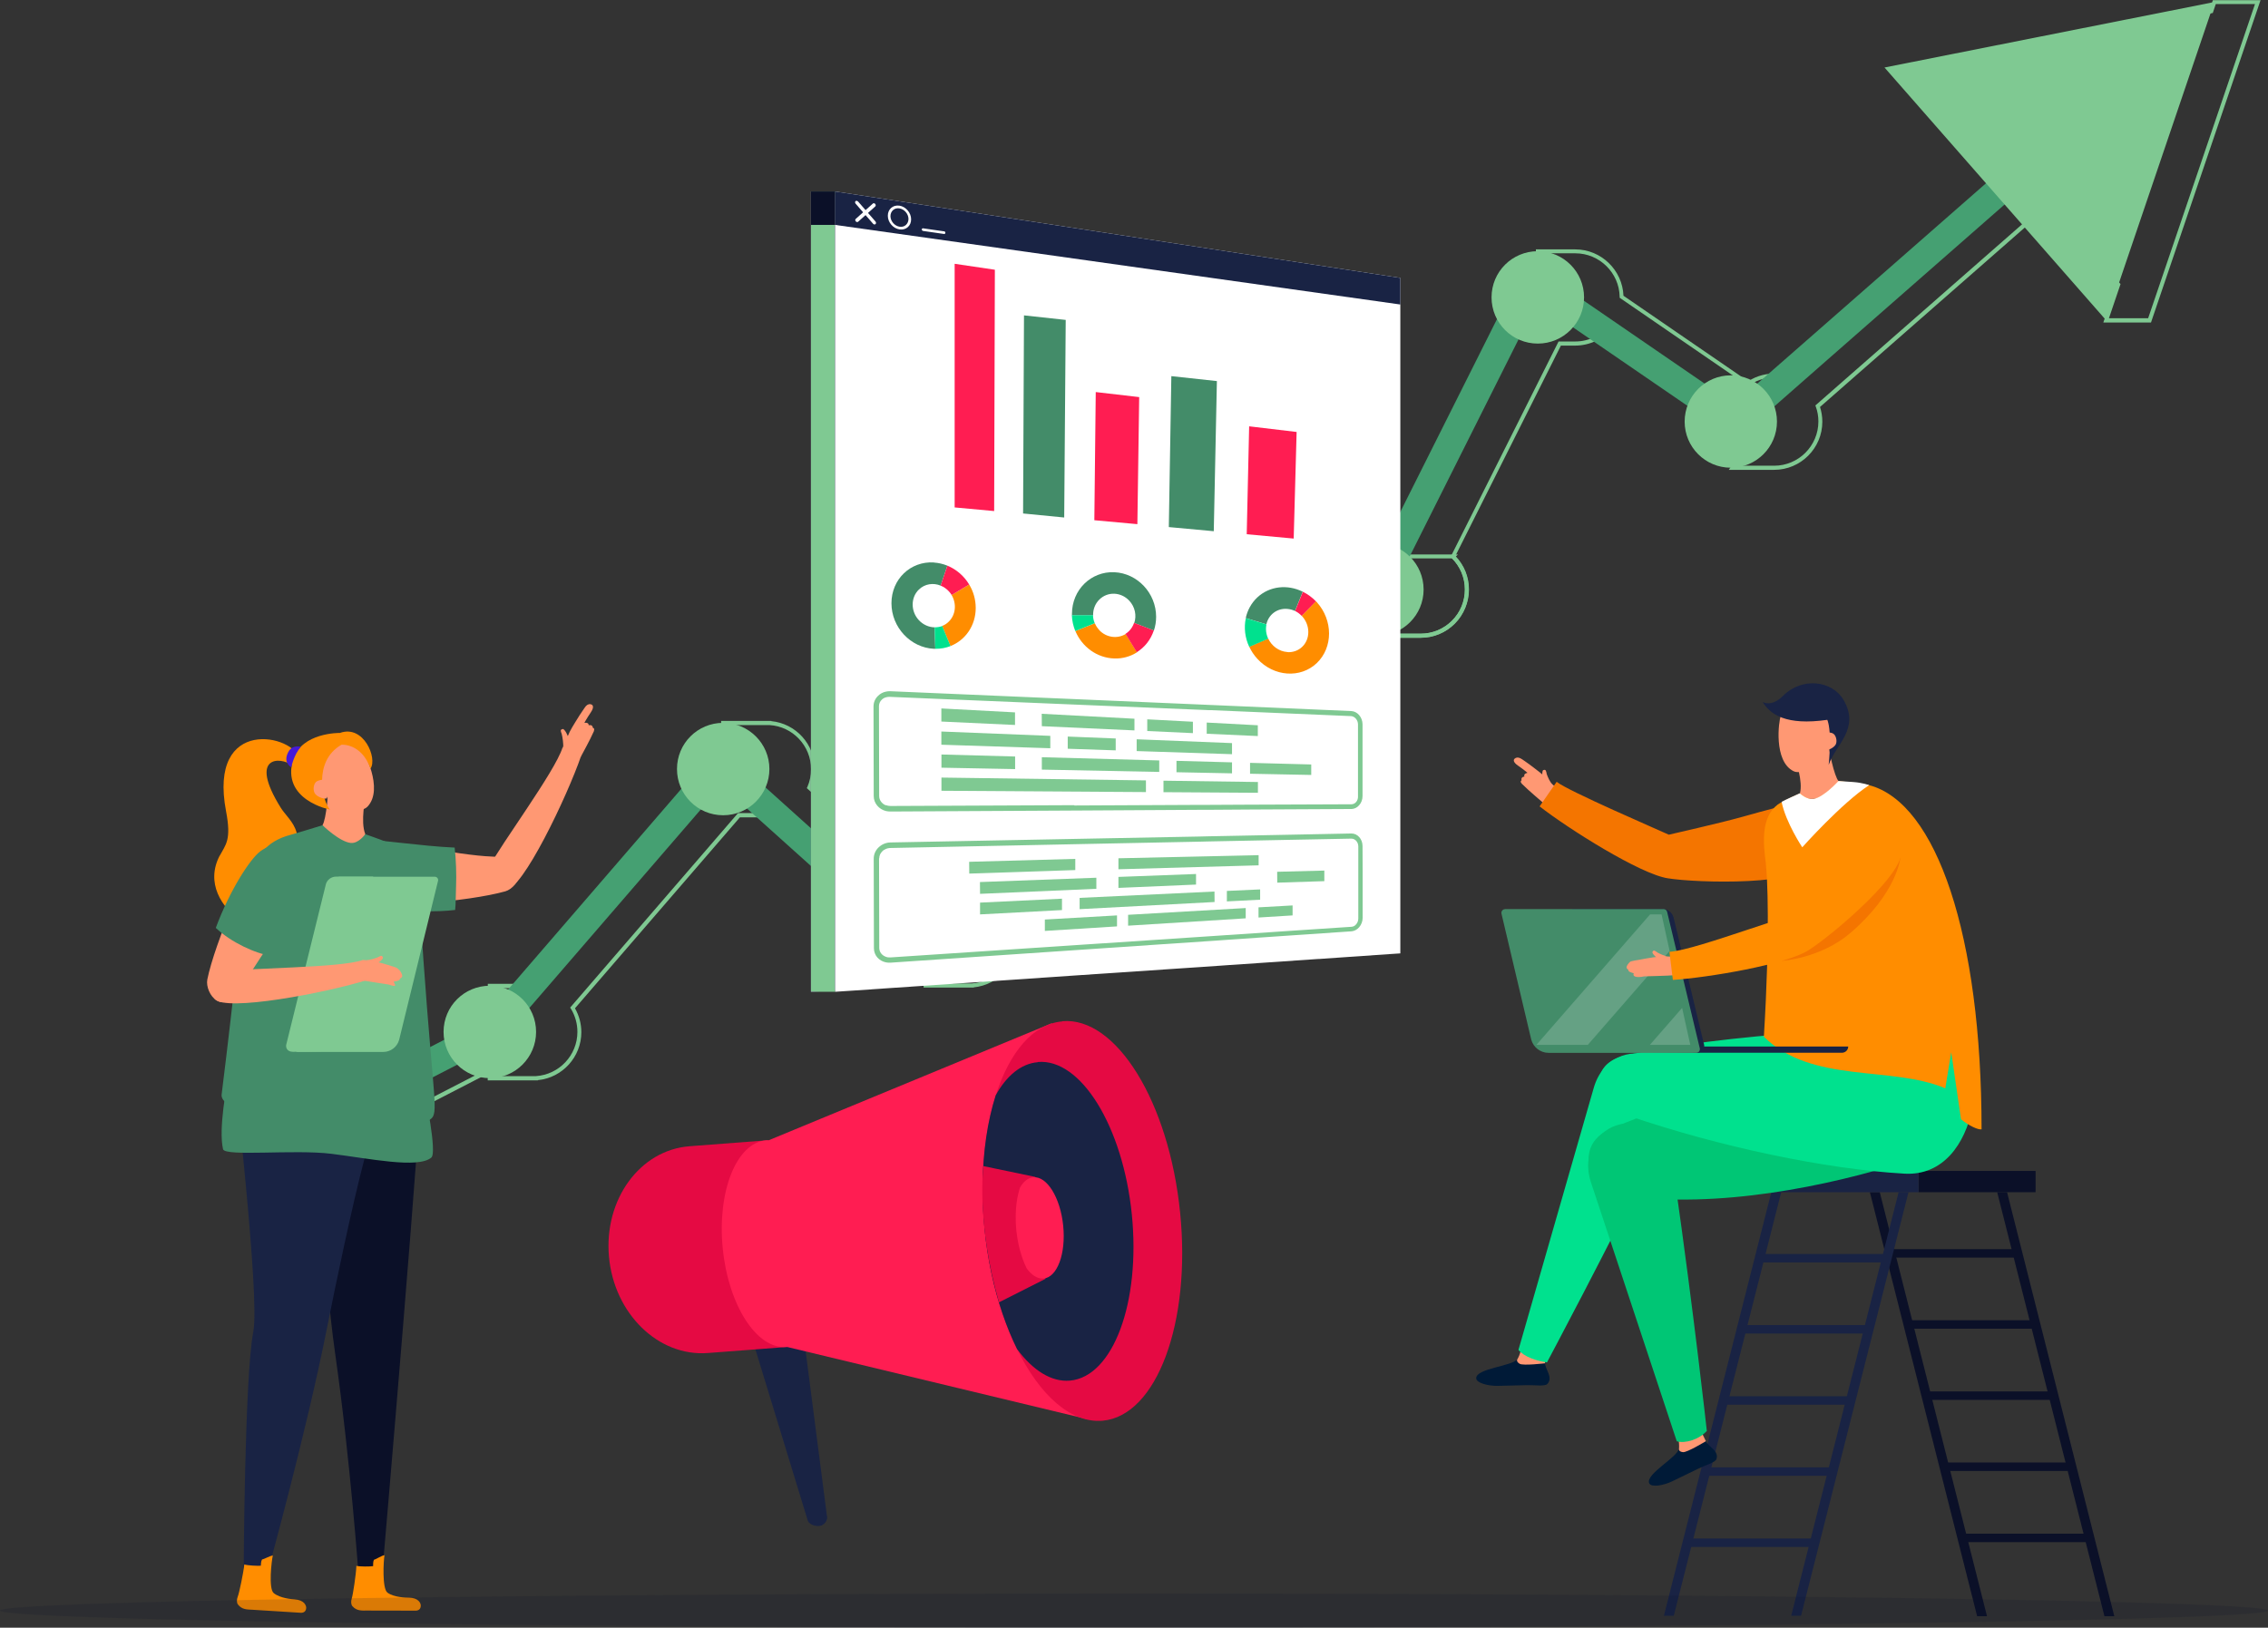 <?xml version="1.0" encoding="UTF-8"?>
<svg id="Layer_2" data-name="Layer 2" xmlns="http://www.w3.org/2000/svg" viewBox="0 0 225.03 161.54">
  <rect x="0" y="0" width="225.03" height="161.54" fill="#333333" stroke="none"/>
  <defs>
    <style>
      .cls-1 {
        opacity: .18;
      }

      .cls-1, .cls-2, .cls-3, .cls-4, .cls-5, .cls-6, .cls-7, .cls-8, .cls-9, .cls-10, .cls-11, .cls-12, .cls-13, .cls-14, .cls-15, .cls-16, .cls-17, .cls-18, .cls-19, .cls-20, .cls-21 {
        stroke-width: 0px;
      }

      .cls-1, .cls-16 {
        fill: #fff;
      }

      .cls-2 {
        opacity: .15;
      }

      .cls-2, .cls-9 {
        fill: #0b1028;
      }

      .cls-3 {
        fill-rule: evenodd;
      }

      .cls-3, .cls-15 {
        fill: #7fc992;
      }

      .cls-4 {
        fill: #f47500;
      }

      .cls-5 {
        fill: #45a072;
      }

      .cls-6 {
        fill: #4619d9;
      }

      .cls-7 {
        fill: #192344;
      }

      .cls-8 {
        fill: #438c69;
      }

      .cls-10 {
        fill: #e50a43;
      }

      .cls-11 {
        fill: #7e2d98;
      }

      .cls-12 {
        fill: #ff8d00;
      }

      .cls-13 {
        fill: #ff9873;
      }

      .cls-14 {
        fill: #ff1d52;
      }

      .cls-17 {
        fill: #ff3b79;
      }

      .cls-18 {
        fill: #ff3b78;
      }

      .cls-19 {
        fill: #00c675;
      }

      .cls-20 {
        fill: #00e18e;
      }

      .cls-21 {
        fill: #001a37;
      }
    </style>
  </defs>
  <g id="Layer_1-2" data-name="Layer 1">
    <g>
      <g>
        <path class="cls-15" d="M31.57,115.21h-2.71l-.06-.04s-.24-.2-.64-.57c-.22-.2-.42-.4-.63-.6l-.19-.19,20.83-10.74c-.03-.22-.05-.44-.05-.65,0-.55.09-1.1.28-1.61v-3.17h4.86l15.55-18.79,1.94.47.8-.93v-.46c-.18-.52-.28-1.05-.28-1.6s.09-1.09.28-1.61v-3.17h4.98v.02c2.43.24,4.31,2.29,4.31,4.76,0,.61-.11,1.21-.34,1.77l11.5,10.34h3.88c.13,0,.29,0,.45,0h.05s.24,0,.24,0v.02c.27.03.53.08.79.15l14.42-18.38h2.09v-1.13c-.18-.52-.28-1.06-.28-1.6s.09-1.09.28-1.61v-3.17h4.51c.61,0,1.2.11,1.76.34.56.22,1.09.56,1.54.98l14.45-5.42s0-.06,0-.09c0-1.62.81-3.12,2.17-4l.1-.22,12.86-28.58h1.08v-.98h3.91c2.56,0,4.68,2.05,4.78,4.6l12.37,8.49c.11-.07.22-.14.34-.2.44-.24.92-.4,1.41-.49.27-.05.55-.07.83-.07.67,0,1.31.14,1.92.41l20.02-18.42,1.36.67,1.75-1.54-10.17-11.61,28.33-5.63.32-.94h4.73l-.09.26-10.78,31.73h-4.73l1.26-3.7-6.77-7.72-2.29,2-20.31,17.8c.15.47.23.96.23,1.46,0,2.64-2.15,4.78-4.78,4.78h-4.5l.21-.31.69-1.32c-.32-.36-.58-.77-.77-1.2-.09-.2-.16-.4-.22-.59-.13-.44-.2-.9-.2-1.36,0-.52.08-1.02.24-1.51l-11.45-7.85c-.9,1.14-2.29,1.81-3.75,1.81h-1.41l-10.48,20.9c.87.9,1.34,2.07,1.34,3.32s-.5,2.48-1.4,3.38c-.9.9-2.1,1.4-3.38,1.4h-4.52l.11-1.42-13.38,5.02c.02.2.04.4.04.6,0,2.64-2.14,4.78-4.78,4.78h-1.72l-16.1,19.2c.22.56.33,1.14.33,1.75,0,2.46-1.88,4.52-4.31,4.76v.02h-.2s-4.78,0-4.78,0v-3.17c-.18-.52-.28-1.06-.28-1.61,0-.33.03-.66.1-.98l-1.63-1.46-.7.37-.1-.09s-.29-.25-.78-.69c-5.1-4.51-8.7-7.7-10.7-9.5-.33.11-.67.18-1.02.22v.02h-.28c-.16.01-.32.01-.47,0h-2.37s-16.36,18.95-16.36,18.95c.41.72.63,1.54.63,2.37,0,2.46-1.88,4.52-4.31,4.76v.02h-.2s-4.78,0-4.78,0v-.66l-16.83,8.68ZM29,114.81h2.47l17.32-8.93v.92h4.38c2.31-.15,4.12-2.07,4.12-4.39,0-.81-.22-1.6-.64-2.29l-.08-.12,16.66-19.31h2.56c.16,0,.3,0,.44,0h.09c.41-.03.81-.11,1.21-.25l.11-.04.09.08c1.36,1.23,4.34,3.88,10.78,9.58.32.28.55.49.68.6l.71-.37,2.01,1.81-.05.22c-.06.29-.09.6-.09.9,0,.52.09,1.03.27,1.51v.03s.01,2.84.01,2.84h4.38c2.31-.15,4.12-2.07,4.12-4.39,0-.59-.12-1.17-.34-1.7l-.05-.11,16.38-19.53h1.9c2.42,0,4.39-1.97,4.39-4.39,0-.23-.02-.47-.06-.7l-.03-.16,14.26-5.35-.12,1.62h4.09c1.17,0,2.27-.46,3.1-1.28.83-.83,1.28-1.93,1.28-3.1s-.47-2.3-1.32-3.14l-.14-.14.12-.12,10.63-21.22h1.66c1.39,0,2.72-.67,3.54-1.8l.11-.16,12.01,8.24-.05.15c-.18.49-.27,1-.27,1.52,0,.43.06.85.18,1.25.05.18.12.36.2.54.19.44.46.84.8,1.2l.1.1-.68,1.29h3.79c2.42,0,4.39-1.97,4.39-4.39,0-.5-.08-.99-.25-1.46l-.05-.13,3.42-3,17.09-14.98,2.59-2.26,7.18,8.19-1.15,3.39h3.89L223.74.4h-3.89l-.3.89-27.89,5.54,9.98,11.39-2.25,1.97-1.35-.67-20.01,18.42-.12-.06c-.59-.28-1.22-.42-1.87-.42-.26,0-.52.02-.76.07-.46.08-.89.23-1.3.45-.14.07-.28.16-.41.25l-.11.08-12.76-8.76v-.1c-.04-2.38-2.01-4.31-4.39-4.31h-3.51v.98h-1.22l-12.9,28.67-.05.03c-1.27.81-2.03,2.19-2.03,3.7,0,.07,0,.14,0,.21v.15s-14.95,5.62-14.95,5.62l-.09-.09c-.42-.43-.94-.77-1.49-.98-.51-.21-1.06-.31-1.62-.31h-4.11v2.88c-.19.48-.28.99-.28,1.51s.09,1.01.27,1.5v.03s.01,1.6.01,1.6h-2.29l-.51.65-13.95,17.79-.13-.04c-.33-.1-.67-.16-1.02-.18h-.1c-.14-.01-.28,0-.42,0h-4.04s-.06-.06-.06-.06l-11.77-10.58.06-.13c.24-.55.36-1.14.36-1.75,0-2.32-1.81-4.24-4.12-4.38h-.16s-4.21,0-4.21,0v2.88c-.19.48-.28.99-.28,1.51s.09,1.02.27,1.5v.03s.01.67.01.67l-1.06,1.23-1.93-.47-.32.38-15.22,18.4-.17-.02s-.05,0-.08,0h-.12s-4.25,0-4.25,0v2.88c-.19.48-.28.99-.28,1.51,0,.24.02.49.06.73l.02.14-20.6,10.62c.14.13.28.27.42.4.28.26.48.43.57.51Z"/>
        <path class="cls-15" d="M140.97,63.29h-4.52l.11-1.42-.68.25-.13-1.86,4.02-5.23h4.88l-.2.2c.84.89,1.3,2.05,1.3,3.28s-.5,2.48-1.4,3.38c-.9.9-2.1,1.4-3.38,1.4ZM136.87,62.89h4.09c1.17,0,2.27-.46,3.1-1.29.83-.83,1.28-1.93,1.28-3.1s-.45-2.26-1.27-3.08h-4.12l-3.81,4.96.08,1.18.76-.28-.12,1.62Z"/>
        <g>
          <g>
            <path class="cls-5" d="M202.57,17.08l-1.24,1.08-2.02,1.77-.42.37-17.58,15.41-5.26,4.62h0s-3.75,3.29-3.75,3.29l-.17-.12-.49-.34-4.22-2.89-11.72-8.04-3.2-2.2-12.64,25.21h0s-2.2,4.39-2.2,4.39l-1.65.62-2.95,1.11-14.41,5.41-2.74,1.03-1.79,2.13-.42.5-1.15,1.38s0,0,0,0l-16.47,19.64-4.08,4.87-.14-.13-4.46-4.01-12.54-11.27-.72-.65-2.37-2.13-.19-.17-1.26,1.46-.79.92-17.01,19.7-3.03,3.51-.24.12-3.89,2-17.06,8.79c-.18-.16-.39-.36-.62-.59-.41-.4-.89-.9-1.42-1.49l17.83-9.19,3.65-1.88.87-1.01,1.8-2.09.32-.37,16.88-19.56,3.71-4.3.44.39,4.2,3.78h0l12.9,11.6.93.83,1.88,1.69.04.03,2.52-3,.55-.66,15.56-18.56,3.78-4.51.12-.14,3.13-1.17,2.74-1.03,11.96-4.49,3.57-1.34,1.71-3.42,14.07-28.07,17.7,12.15,2.95,2.02,2.27-1.99.87-.76,3.46-3.03,18.37-16.1,2.43-2.13,1.24-1.08,1.84,2.1Z"/>
            <polygon class="cls-15" points="208.98 31.8 219.71 .2 186.98 6.7 208.98 31.8"/>
          </g>
          <path class="cls-15" d="M53.19,102.41c0,2.53-2.05,4.59-4.59,4.59s-4.59-2.05-4.59-4.59,2.05-4.58,4.59-4.58,4.59,2.05,4.59,4.58Z"/>
          <path class="cls-15" d="M76.34,76.32c0,2.53-2.05,4.59-4.59,4.59s-4.58-2.05-4.58-4.59,2.05-4.58,4.58-4.58,4.59,2.05,4.59,4.58Z"/>
          <path class="cls-15" d="M96.43,93.22c0,2.53-2.05,4.58-4.58,4.58s-4.58-2.05-4.58-4.58,2.05-4.59,4.58-4.59,4.58,2.05,4.58,4.59Z"/>
          <path class="cls-15" d="M118.71,67.49c0,2.53-2.05,4.58-4.59,4.58s-4.58-2.05-4.58-4.58,2.05-4.59,4.58-4.59,4.59,2.05,4.59,4.59Z"/>
          <path class="cls-15" d="M141.25,58.51c0,2.53-2.05,4.58-4.58,4.58s-4.58-2.05-4.58-4.58,2.05-4.59,4.58-4.59,4.58,2.05,4.58,4.59Z"/>
          <path class="cls-15" d="M176.31,41.84c0,2.53-2.05,4.58-4.58,4.58s-4.58-2.05-4.58-4.58,2.05-4.59,4.58-4.59,4.58,2.05,4.58,4.59Z"/>
          <path class="cls-15" d="M157.17,29.51c0,2.53-2.05,4.59-4.59,4.59s-4.59-2.05-4.59-4.59,2.05-4.58,4.59-4.58,4.59,2.05,4.59,4.58Z"/>
        </g>
      </g>
      <g>
        <polygon class="cls-11" points="136.55 94.62 80.46 98.44 80.46 19 136.55 27.58 136.55 94.62"/>
        <polygon class="cls-16" points="82.85 19 82.85 98.43 84.82 98.3 87.89 98.09 106.55 96.82 121.07 95.84 121.9 95.78 125.45 95.54 130.7 95.18 130.71 95.18 130.94 95.17 133.81 94.97 138.17 94.67 138.94 94.62 138.94 27.58 82.85 19"/>
        <g>
          <path class="cls-8" d="M129.26,58.73l-.77,1.91c-.24-.12-.5-.19-.78-.21-1.01-.08-1.85.58-2.06,1.53l-2.05-.62c.17-.77.55-1.48,1.14-2.04,1.23-1.15,3.01-1.32,4.51-.58Z"/>
          <path class="cls-12" d="M127.72,64.72c1.16.08,2.09-.81,2.09-1.99,0-.62-.25-1.19-.66-1.62l1.41-1.44s.07.07.1.1c1.61,1.79,1.61,4.48,0,6.03-1.62,1.55-4.27,1.37-5.91-.42-.34-.37-.6-.77-.8-1.2l1.88-.81c.34.74,1.06,1.28,1.89,1.34Z"/>
          <path class="cls-14" d="M130.56,59.68l-1.41,1.44c-.19-.2-.41-.36-.65-.48l.77-1.91c.47.23.91.55,1.3.95Z"/>
          <path class="cls-20" d="M125.66,61.96c-.03.14-.05.3-.05.46,0,.34.08.67.22.97l-1.88.81c-.43-.91-.54-1.92-.34-2.85l2.05.62Z"/>
        </g>
        <g>
          <path class="cls-12" d="M109.07,62.54c.71.75,1.81.88,2.62.38l1.12,1.82c-.65.41-1.42.64-2.25.61-1.72-.05-3.21-1.16-3.86-2.72l1.93-.78c.1.25.25.48.45.69Z"/>
          <path class="cls-8" d="M110.56,56.79c2.3.1,4.15,2.08,4.15,4.43,0,.48-.08.94-.22,1.36l-1.95-.75c.25-.74.08-1.6-.5-2.22-.82-.87-2.14-.92-2.96-.11-.43.42-.64,1-.62,1.57h-2.1c0-.05,0-.1,0-.15,0-2.38,1.89-4.23,4.21-4.13Z"/>
          <path class="cls-14" d="M112.53,61.82l1.95.75c-.3.91-.9,1.67-1.69,2.16l-1.12-1.82c.12-.08.24-.17.35-.28.23-.23.4-.51.5-.81Z"/>
          <path class="cls-20" d="M108.62,61.85l-1.93.78c-.2-.49-.32-1.02-.34-1.57h2.1c0,.27.06.54.17.79Z"/>
        </g>
        <g>
          <path class="cls-8" d="M92.66,55.83c.47.03.92.14,1.34.31l-.67,1.98c-.73-.3-1.57-.18-2.16.39-.82.79-.82,2.16,0,3.04.43.46,1,.7,1.56.71l.07,2.13s-.09,0-.14,0c-2.31-.11-4.21-2.13-4.21-4.52s1.89-4.19,4.21-4.05Z"/>
          <path class="cls-12" d="M94.42,59.05l1.74-1.04c.42.69.65,1.49.65,2.33,0,1.75-1.03,3.2-2.51,3.78l-.82-2c.24-.09.46-.23.65-.42.71-.69.8-1.8.28-2.66Z"/>
          <path class="cls-14" d="M96.16,58.01l-1.74,1.04c-.08-.13-.17-.26-.28-.37-.23-.25-.51-.44-.81-.56l.67-1.98c.9.37,1.66,1.03,2.16,1.87Z"/>
          <path class="cls-20" d="M94.31,64.12c-.46.18-.97.28-1.51.27l-.07-2.13c.26,0,.52-.04.76-.13l.82,2Z"/>
        </g>
        <g>
          <polygon class="cls-14" points="128.65 42.87 128.36 53.45 123.7 53.02 123.94 42.31 128.65 42.87"/>
          <polygon class="cls-8" points="120.74 37.82 120.43 52.72 115.97 52.31 116.22 37.33 120.74 37.82"/>
          <polygon class="cls-14" points="113.03 39.41 112.85 52.02 108.58 51.63 108.72 38.91 113.03 39.41"/>
          <polygon class="cls-8" points="105.74 31.75 105.59 51.36 101.51 50.96 101.6 31.3 105.74 31.75"/>
          <polygon class="cls-14" points="98.64 50.72 94.72 50.36 94.72 26.18 98.71 26.77 98.64 50.72"/>
        </g>
        <rect class="cls-15" x="80.46" y="19" width="2.39" height="79.43"/>
        <polygon class="cls-7" points="82.85 19 82.85 22.32 138.94 30.22 138.94 27.58 82.85 19"/>
        <rect class="cls-9" x="80.46" y="19" width="2.39" height="3.32"/>
        <g>
          <g>
            <path class="cls-16" d="M86.6,20.21l-1.69,1.51c-.07.06-.07.17,0,.25.07.08.18.09.24.03l1.69-1.51c.07-.06.06-.17,0-.25-.07-.08-.18-.09-.24-.04Z"/>
            <path class="cls-16" d="M85.13,20c-.07-.08-.18-.09-.24-.04-.07.06-.06.17,0,.25l1.74,2c.07.08.18.09.24.03.07-.06.06-.17,0-.25l-1.74-2Z"/>
          </g>
          <path class="cls-16" d="M88.09,21.42c0,.65.53,1.26,1.17,1.35.64.09,1.15-.36,1.14-1.01,0-.65-.53-1.26-1.17-1.35-.64-.09-1.15.36-1.14,1.01ZM88.35,21.46c0-.5.39-.86.88-.78.49.07.9.54.91,1.04,0,.5-.39.86-.88.78-.49-.07-.9-.54-.91-1.04Z"/>
          <path class="cls-16" d="M93.67,22.96l-2.08-.3c-.07-.01-.13.04-.13.11,0,.07.06.14.13.15l2.08.3c.07.01.13-.04.13-.12,0-.07-.06-.14-.13-.15Z"/>
        </g>
        <g>
          <path class="cls-15" d="M87.89,79.9v.58c.14.03.28.05.43.05l18.69-.1c-.14-.17-.29-.35-.43-.52l-18.23.08c-.16,0-.32-.03-.46-.09ZM86.67,70.11l.02,8.9c0,.71.52,1.31,1.21,1.48.14.03.28.05.43.05l18.69-.1,12.07-.07h.77s4.4-.03,4.4-.03l9.8-.05s.04,0,.06,0c.28-.02.53-.14.73-.37.22-.24.34-.57.34-.92v-7.13c-.01-.69-.51-1.27-1.11-1.3l-6.23-.27-7.61-.33h-.03s-.67-.03-.67-.03l-13.92-.6-3.99-.17-13.29-.57c-.15,0-.3,0-.44.04-.29.06-.56.2-.77.41-.3.28-.46.66-.46,1.06ZM87.21,70.09c0-.25.1-.48.28-.65.11-.11.25-.19.4-.23.1-.03.21-.05.32-.05.03,0,.06,0,.09,0l13.41.56,4.05.17,13.74.57.45.02h.22s7.97.34,7.97.34l5.9.25c.38.02.7.39.7.83v7.14c.01.21-.06.41-.19.56-.12.14-.29.22-.46.22l-10.45.04-3.78.02h-.76s-12.51.06-12.51.06l-18.23.08c-.16,0-.32-.03-.46-.09-.39-.16-.67-.51-.67-.93l-.02-8.89ZM87.89,79.9v.58c.14.03.28.05.43.05l18.69-.1c-.14-.17-.29-.35-.43-.52l-18.23.08c-.16,0-.32-.03-.46-.09ZM87.89,79.9v.58c.14.03.28.05.43.05l18.69-.1c-.14-.17-.29-.35-.43-.52l-18.23.08c-.16,0-.32-.03-.46-.09Z"/>
          <g>
            <polygon class="cls-3" points="100.71 71.95 93.4 71.61 93.4 70.31 100.71 70.7 100.71 71.95"/>
            <polygon class="cls-3" points="104.21 74.26 93.4 73.91 93.4 72.6 104.21 73.03 104.21 74.26"/>
            <polygon class="cls-3" points="112.56 72.49 103.37 72.07 103.36 70.84 112.56 71.33 112.56 72.49"/>
            <polygon class="cls-3" points="118.36 72.76 113.83 72.55 113.83 71.39 118.36 71.63 118.36 72.76"/>
            <polygon class="cls-3" points="124.8 73.05 119.73 72.82 119.73 71.71 124.8 71.98 124.8 73.05"/>
            <polygon class="cls-3" points="122.24 74.85 112.78 74.54 112.78 73.37 122.24 73.75 122.24 74.85"/>
            <polygon class="cls-3" points="100.72 75.08 100.72 76.33 93.41 76.19 93.41 74.88 100.72 75.08"/>
            <polygon class="cls-3" points="113.7 78.61 93.41 78.48 93.41 77.17 113.7 77.45 113.7 78.61"/>
            <polygon class="cls-3" points="115.02 76.61 103.37 76.38 103.37 75.15 115.02 75.47 115.02 76.61"/>
            <polygon class="cls-3" points="122.24 76.75 116.73 76.64 116.73 75.51 122.24 75.66 122.24 76.75"/>
            <polygon class="cls-3" points="130.1 75.87 130.1 76.91 124.03 76.79 124.03 75.71 130.1 75.87"/>
            <polygon class="cls-3" points="124.81 77.61 124.81 78.68 115.44 78.62 115.44 77.48 124.81 77.61"/>
            <polygon class="cls-3" points="110.7 74.47 105.94 74.31 105.94 73.1 110.7 73.29 110.7 74.47"/>
          </g>
          <path class="cls-15" d="M86.69,85.21l.02,8.9c0,.7.5,1.26,1.19,1.4.15.03.3.04.46.03l18.58-1.26,14.02-.95.84-.06,4.08-.28,2.33-.16,5.87-.4s.02,0,.02,0c.29-.03.55-.17.76-.41.22-.26.34-.59.34-.93v-4.61s-.01-2.52-.01-2.52c0-.69-.5-1.25-1.11-1.24l-6.52.13-7.68.15-.8.02-9.47.18-21.26.41c-.16,0-.31.02-.46.07-.28.08-.54.24-.75.45-.29.3-.45.68-.45,1.08ZM87.24,85.18c0-.25.1-.49.29-.68.1-.11.23-.19.37-.25.12-.05.25-.08.39-.09.02,0,.04,0,.05,0l21.86-.45,8.9-.18.81-.02,8-.16,6.17-.12c.38,0,.69.34.69.78v3.11s0,4.03,0,4.03c0,.21-.07.42-.21.58-.12.15-.28.24-.47.25l-6.36.42-1.76.12-4.2.28-1.47.1-13.28.88-18.67,1.24c-.17.01-.33-.01-.47-.07-.38-.14-.64-.47-.64-.88l-.02-8.88Z"/>
          <g>
            <polygon class="cls-3" points="131.4 86.4 131.4 87.45 126.73 87.6 126.72 86.52 131.4 86.4"/>
            <polygon class="cls-3" points="124.88 85.88 110.97 86.27 110.97 85.18 124.88 84.87 124.88 85.88"/>
            <polygon class="cls-3" points="106.69 86.35 96.17 86.7 96.16 85.53 106.69 85.24 106.69 86.35"/>
            <polygon class="cls-3" points="108.78 88.21 97.24 88.71 97.23 87.54 108.78 87.11 108.78 88.21"/>
            <polygon class="cls-3" points="105.37 90.32 97.24 90.75 97.24 89.58 105.37 89.19 105.37 90.32"/>
            <polygon class="cls-3" points="118.67 87.79 110.97 88.12 110.97 87.03 118.67 86.74 118.67 87.79"/>
            <polygon class="cls-3" points="120.51 89.52 107.12 90.23 107.12 89.11 120.5 88.48 120.51 89.52"/>
            <polygon class="cls-3" points="125.03 89.29 121.73 89.46 121.73 88.42 125.03 88.27 125.03 89.29"/>
            <polygon class="cls-3" points="110.83 91.94 103.67 92.39 103.67 91.26 110.83 90.85 110.83 91.94"/>
            <polygon class="cls-3" points="123.6 91.14 111.93 91.87 111.93 90.79 123.6 90.12 123.6 91.14"/>
            <polygon class="cls-3" points="128.25 90.85 124.87 91.06 124.87 90.05 128.25 89.86 128.25 90.85"/>
          </g>
        </g>
      </g>
      <g>
        <g>
          <polygon class="cls-9" points="185.53 118.32 196.17 160.4 197.15 160.4 186.51 118.32 185.53 118.32"/>
          <polygon class="cls-9" points="198.16 118.32 208.8 160.4 209.78 160.4 199.14 118.32 198.16 118.32"/>
          <polygon class="cls-9" points="187.56 123.97 187.68 124.81 200.19 124.81 200.06 123.97 187.56 123.97"/>
          <polygon class="cls-9" points="189.33 131.03 189.46 131.87 201.97 131.87 201.84 131.03 189.33 131.03"/>
          <polygon class="cls-9" points="191.11 138.09 191.24 138.93 203.74 138.93 203.62 138.09 191.11 138.09"/>
          <polygon class="cls-9" points="192.89 145.15 193.02 145.99 205.52 145.99 205.39 145.15 192.89 145.15"/>
          <polygon class="cls-9" points="194.67 152.21 194.79 153.05 207.3 153.05 207.17 152.21 194.67 152.21"/>
        </g>
        <g>
          <polygon class="cls-7" points="165.09 160.36 166.07 160.36 176.73 118.32 175.75 118.32 165.09 160.36"/>
          <polygon class="cls-7" points="177.72 160.36 178.7 160.36 189.36 118.32 188.38 118.32 177.72 160.36"/>
          <polygon class="cls-7" points="167.44 153.53 179.95 153.53 180.08 152.69 167.57 152.69 167.44 153.53"/>
          <polygon class="cls-7" points="169.22 146.47 181.73 146.47 181.85 145.63 169.35 145.63 169.22 146.47"/>
          <polygon class="cls-7" points="171 139.41 183.5 139.41 183.63 138.57 171.12 138.57 171 139.41"/>
          <polygon class="cls-7" points="172.78 132.35 185.28 132.35 185.41 131.51 172.9 131.51 172.78 132.35"/>
          <polygon class="cls-7" points="174.55 125.29 187.06 125.29 187.18 124.45 174.68 124.45 174.55 125.29"/>
        </g>
        <rect class="cls-9" x="190.36" y="116.21" width="11.61" height="2.11"/>
        <rect class="cls-7" x="171.96" y="116.21" width="18.39" height="2.11"/>
      </g>
      <g>
        <g>
          <path class="cls-13" d="M153.46,76.77c-.06-.21-.06-.45-.33-.34-.18.06-.1.88.01,1.03.38.28.54.06.85.38-.23-.31-.41-.69-.54-1.06Z"/>
          <path class="cls-17" d="M166.75,84.1c-.11-.13-.23-.23-.34-.29-2.04-1.19-10.35-4.27-12.28-5.84-.37.72-.73,1.3-1.08,1.67,3.22,2.53,11.96,7.91,13.29,6.96,1.22-.87.9-1.94.41-2.5Z"/>
          <path class="cls-13" d="M150.99,77.78s.02.02.02.02c.77.76,1.78,1.59,2.08,1.86.34-.34,1.18-1.59,1.17-1.61-.41-.34-.7-.73-1.05-1.04-.41-.37-1.41-1.1-1.48-1.16-.21-.14-.71-.52-.89-.6-.23-.11-.43-.09-.6.08-.05.08-.14.3.37.65.62.43.95.72.95.72,0,0-.43.07-.31.37,0,0-.38.03-.28.37,0,0-.2.11.02.33Z"/>
          <path class="cls-17" d="M178.68,80.17c-2.18.16-8.82,2.49-12.22,2.99-4.16.62-2.25,3.3-.92,3.52,3.48.58,13.3.51,13.79-1.26.21-.77-.25-5.28-.65-5.25Z"/>
          <path class="cls-4" d="M179.12,79.88c-.12-.14-.3-.22-.48-.2-1.14.08-3.37.72-5.74,1.38-2.38.67-7.07,1.71-7.32,1.78-.92-.43-10.01-4.34-11.13-5.25l-1.69,2.44c2.84,2.22,10.01,6.74,12.74,7.14,2.84.46,13.65.79,14.31-1.62.22-.81-.14-5.05-.69-5.67Z"/>
        </g>
        <path class="cls-21" d="M150.57,134.85c.23-.39.49-1.19.49-1.19l2.17.55s.06.55.07,1.09c.02.62.83,1.41.22,2.06-.24.25-1.35.09-2,.11-.51.02-2.08.05-2.91.07-.9.02-2.13-.27-2.14-.75-.03-1.01,3.67-1.19,4.11-1.94Z"/>
        <path class="cls-13" d="M150.99,133.57l2.27.13s.04,1.06.04,1.6c0,0-2.17.26-2.52.05-.43-.26-.2-.5-.2-.5.33-.6.41-1.28.41-1.28Z"/>
        <path class="cls-20" d="M165.2,112.35c-6.03,12.24-11.71,22.86-11.71,22.86-1.05-.15-2.27-.55-2.83-1.24,0,0,3.19-11.09,7.47-26,1.75-6.08,11.04-3.69,7.07,4.38Z"/>
        <path class="cls-19" d="M159.62,112.12c8.07-3.62,28.19-8.75,31.73-8.33,3.82.45,4.17,9.45-2.38,11.53-7.46,2.36-18.55,4.7-27.94,3.32-3.52-.52-4.83-4.97-1.4-6.51Z"/>
        <path class="cls-21" d="M166.59,143.75c.05-.45-.05-1.28-.05-1.28l2.2-.39s.28.48.51.96c.27.56,1.34.94,1.05,1.78-.11.32-1.2.64-1.78.93-.46.23-1.87.91-2.62,1.27-.81.39-2.05.63-2.26.2-.44-.91,2.85-2.6,2.94-3.47Z"/>
        <path class="cls-13" d="M166.44,142.41l2.12-.82s.47.95.7,1.44c0,0-1.87,1.14-2.28,1.09-.5-.06-.39-.37-.39-.37.05-.68-.15-1.34-.15-1.34Z"/>
        <path class="cls-19" d="M166.16,116.98c1.93,13.51,3.19,25.03,3.19,25.03-.74.84-2.13,1.28-2.98,1.03,0,0-3.63-10.96-8.51-25.68-1.99-6.01,7.03-9.28,8.3-.38Z"/>
        <path class="cls-20" d="M161.11,104.8c8.6-2.08,29.32-3.44,32.72-2.38,3.67,1.15,2.89,14.5-4.87,14.06-7.82-.44-18.43-2.68-27.41-5.76-3.36-1.15-4.1-5.04-.44-5.93Z"/>
        <path class="cls-18" d="M157.61,101.72c.41.1.86.17,1.29.14-.47.1-.37.38-.85.55-.2.01-1-.4-.94-.6.06-.31.28-.17.5-.1Z"/>
        <path class="cls-13" d="M181.41,73.4c-.02.99.6,3.65,1,4.11-.57,1.88-3.49,2.25-3.82,1.22.32-1.19-.43-3.23-.46-3.43.73.02,3.06-1.7,3.28-1.91Z"/>
        <path class="cls-13" d="M179.82,70.17c1.39.36,2.01,1.74,1.65,3.11,0,.01-.37,1.43-.37,1.43-.27,1.04-2.28,2.26-3.14,1.83-2.02-1-1.47-5.03-1.28-5.45.52-1.18,1.84-1.25,3.13-.92Z"/>
        <path class="cls-12" d="M175.21,85.71c-.27-1.99-.51-4.58,1.16-5.85.43-.33,2.23-1.12,2.23-1.12,0,0,.7.69,1.4.55,1.03-.21,2.42-1.77,2.42-1.77,0,0,2.31.21,3.05.41,6.67,1.76,11.14,14.89,11.14,34.15-.33.07-1.25-.35-2.04-1l-.97-6.65-.59,3.58c-5.37-2.28-13.22-.41-18-5.12.63-10.3.35-16.01.19-17.17Z"/>
        <path class="cls-16" d="M179.99,79.28c1.02-.21,2.42-1.77,2.42-1.77,0,0,1.19.09,1.55.11.81.06,1.5.3,1.5.3-2.72,1.77-6.64,6.17-6.64,6.17,0,0-1.63-2.44-2.05-4.51.25-.15,1.81-.85,1.81-.85,0,0,.7.69,1.4.55Z"/>
        <path class="cls-7" d="M176.91,69.06c1.93-1.92,4.9-1.5,6.01.41,1.66,2.86-.79,4.42-1.48,6.44,0,0,.35-3.22-.13-4.47-4.12.59-5.66-.54-6.43-1.78,0,0,.86.57,2.03-.6Z"/>
        <path class="cls-13" d="M181.82,72.77c.34.14.48.73.34,1.07-.13.32-.73.65-1.08.61.01-.41.04-1.25.12-1.74.23-.04.5,0,.62.06Z"/>
        <g>
          <path class="cls-7" d="M183.38,103.86s0,0,0,0c0,.34-.28.62-.62.62h-14.53c-.34,0-.62-.28-.62-.62h0s15.76,0,15.76,0Z"/>
          <path class="cls-7" d="M166.05,91.05l3.03,12.64c.05.2,0,.78-.75.78l-12.31-.15v-14.11h8.91c.52,0,.98.33,1.11.83Z"/>
          <path class="cls-8" d="M149.33,90.22h15.73c.16,0,.31.11.35.27l3.24,13.54c.06.23-.11.46-.35.46h-14.65c-.8,0-1.51-.54-1.72-1.31l-2.95-12.49c-.06-.23.11-.46.35-.46Z"/>
          <polygon class="cls-1" points="163.7 103.7 167.71 103.7 166.9 100.03 163.7 103.7"/>
          <path class="cls-1" d="M165.66,94.38l-.8-3.63h-1.14c-3.76,4.32-7.52,8.63-11.28,12.95h5.1l8.12-9.32Z"/>
        </g>
        <path class="cls-4" d="M185.01,85.03c.3-1.49,3.54.12,3.54.12,0,0-.32,3.46-4.94,7.43-2.98,2.56-6.83,2.78-6.83,2.78,0,0,7.3-5.7,8.23-10.33Z"/>
        <path class="cls-13" d="M164.41,94.51c.32.18.69.34,1.05.41-.42-.02-.4.23-.84.27-.17-.04-.75-.56-.66-.72.12-.25.27-.08.45.03Z"/>
        <path class="cls-13" d="M161.72,95.46c.16-.1.76-.17,1-.22.08-.02,1.24-.24,1.76-.28.44-.04.89-.05,1.31-.02.02,0,.44,1.38.45,1.84-.74.07-3.05.11-3.1.12-.9.19-1.17-.05-1.04-.28.03-.06-.61-.13-.53-.37,0,0-.2-.09-.18-.28.02-.15.23-.43.33-.49Z"/>
        <path class="cls-12" d="M176.8,91.16c.14-.21.29-.41.47-.63,1.02-1.23,2.33-3.27,3.59-5.24,1.25-1.96,2.44-3.82,3.19-4.59.12-.12.29-.18.46-.16.78.1,3.71,2.87,4.06,3.58,1.05,2.12-6.79,8.7-9.09,10.16-2.19,1.44-10.1,2.76-13.5,2.97l-.34-2.79c1.36-.06,4.89-1.24,7.72-2.18,1.3-.43,2.53-.84,3.45-1.12Z"/>
      </g>
      <g>
        <path class="cls-7" d="M82.06,150.47c.09.36-.25.95-.79.98-.54.03-1.05-.23-1.14-.59l-6.51-21.29,5.69-.32,2.74,21.22Z"/>
        <path class="cls-10" d="M68.4,113.76l7.86-.6,1.85,20.52-7.87.6c-4.92.38-9.32-3.91-9.82-9.58-.5-5.66,3.07-10.56,7.99-10.94Z"/>
        <path class="cls-14" d="M76,113.17c.09,0,.18,0,.26,0h0s28.1-11.62,28.1-11.62l3.5,39.29-29.76-7.16h0s-.05,0-.07,0c-2.93.26-5.76-4.12-6.32-9.78-.56-5.67,1.36-10.47,4.29-10.73Z"/>
        <path class="cls-10" d="M105.4,101.35c5.35-.47,10.59,8.02,11.69,18.98,1.11,10.94-2.33,20.19-7.69,20.67-3.14.27-6.24-2.53-8.48-7.11-1.06-2.15-1.94-4.7-2.54-7.5-.3-1.4-.53-2.86-.68-4.37-.15-1.5-.22-2.97-.2-4.39.03-3.33.49-6.38,1.3-8.92,1.36-4.27,3.7-7.1,6.6-7.34Z"/>
        <path class="cls-7" d="M102.97,105.4c4.27-.38,8.45,6.4,9.33,15.13.88,8.73-1.86,16.11-6.14,16.49-1.85.16-3.69-1.03-5.25-3.13-1.06-2.15-1.94-4.7-2.54-7.5-.3-1.4-.53-2.86-.68-4.37-.15-1.5-.22-2.97-.2-4.39.03-3.33.49-6.38,1.3-8.92,1.07-1.94,2.51-3.15,4.17-3.29Z"/>
        <path class="cls-10" d="M102.71,116.8l-5.14-1.07s-.72,5.71,1.55,13.52l4.61-2.33-1.01-10.12Z"/>
        <path class="cls-14" d="M102.53,116.84c1.36-.12,2.68,2.03,2.96,4.81.28,2.77-.59,5.12-1.95,5.24-.59.05-1.17-.33-1.67-1-.34-.68-.61-1.49-.81-2.38-.09-.44-.17-.91-.22-1.39-.05-.48-.07-.94-.06-1.4,0-1.06.16-2.03.41-2.83.34-.62.8-1,1.32-1.04Z"/>
      </g>
      <g>
        <path class="cls-12" d="M21.8,84.93c.58-1.1,1.18-1.53.63-4.41-1.82-9.54,6.84-7.63,7.32-5.12.12.62-.12,1.06-.78.55-1.12-.85-4.37-1.01-1.11,4.22.86,1.38,3.34,2.8-.19,6.65-3.19,3.49.23,3.58.32,4.77.23,3.06-9.03-1.24-6.19-6.68Z"/>
        <path class="cls-9" d="M41.89,105.02c.28,2.01-3.99,51.44-3.99,51.44-.02.08-1.25.86-2.31.07,0,0-.8-11.4-2.33-22.15-1.32-9.28-1.13-18.09-1.86-18.66v-9.84c3.77.25,9.24-.31,10.49-.86Z"/>
        <path class="cls-12" d="M35.36,155.4c.29.09,1.4.08,1.66.03.01-.16-.02-.41.08-.63.27-.07.77-.43,1.05-.45-.1.53-.25,3.3.29,3.71.66.49,1.9.5,2.1.5.99,0,1.21.56,1.21.78,0,.37-.24.51-.51.51-1.2,0-3.98-.01-4.81-.01-.51,0-1.03.06-1.46-.43-.15-.17-.16-.49-.07-.77.12-.35.43-2.41.46-3.23Z"/>
        <g>
          <path class="cls-13" d="M55.82,72.35c.19-.05.57.7.56.89-.16.45-.34.54-.5.98.03-.4-.05-1-.15-1.39-.07-.21-.2-.42.09-.47Z"/>
          <path class="cls-13" d="M36.13,83.37c2.22-.08,9.2,1.52,12.68,1.64,4.28.15,2.64,3.08,1.33,3.45-3.45.98-13.38,2.02-14.07.28-.3-.75-.34-5.37.06-5.38Z"/>
          <path class="cls-8" d="M36.13,83.37c1.56-.06,5.58.6,8.98.75.14,1.12.19,2.72.14,3.86-.02.46-.03,1.87-.09,2.33-4.02.47-8.63-.4-9.09-1.56-.3-.75-.34-5.37.06-5.38Z"/>
          <path class="cls-13" d="M48.57,85.99c1.08-2.14,6.47-9.37,7.24-11.78.71.41,1.34.7,1.84.83-1.35,3.94-5.83,13.36-7.49,13.29-1.52-.07-1.84-1.16-1.73-1.91.02-.17.07-.32.13-.44Z"/>
          <path class="cls-13" d="M58.94,72.53s0,.02-.01.03c-.45,1.01-1.11,2.17-1.3,2.54-.65.07-1.83-.8-1.83-.83.27-.47.52-1.23.73-1.65.25-.5.94-1.57.98-1.64.15-.21.49-.75.62-.9.17-.19.38-.25.6-.14.08.06.24.24-.11.76-.43.64-.64,1.04-.64,1.04,0,0,.44-.09.43.24,0,0,.38-.12.41.25,0,0,.23.04.1.32Z"/>
        </g>
        <path class="cls-7" d="M23.24,105.02c1.25.55,10.13,2.21,13.9,1.96,0,0-.17,4.97-.97,7.99-1.25,4.74-2.89,12.61-3.7,16.7-2.07,10.5-5.93,24.4-5.93,24.4-1.06.6-2.34-.35-2.36-.43,0,0,.09-19.03.95-23.45.7-3.64-2.04-26.08-1.88-27.17Z"/>
        <path class="cls-8" d="M42.18,108.62s1.2,5.76.62,6.26c-1.3,1.13-6.19.09-9.91-.37-3.72-.46-10.58.3-10.76-.46-.48-2.05.43-6.58.43-6.58l19.62,1.16Z"/>
        <path class="cls-13" d="M32.51,77.37c.26.19,2.98,1.7,3.76,1.58,0,.21-.53,2.59-.03,3.82-.48,1.91-3.37,1.04-4.24-.88.36-.55.66-3.47.51-4.52Z"/>
        <path class="cls-13" d="M32.23,74.33c1.18-.81,2.54-1.24,3.5-.24.35.36,2.4,4.21.73,5.97-.7.74-3.19.26-3.84-.68,0,0-.89-1.29-.9-1.3-.87-1.25-.75-2.87.51-3.75Z"/>
        <path class="cls-8" d="M24.5,87.67c.87-2.72,1.88-4.16,4.3-4.81.81-.22,3.2-.96,3.2-.96,0,0,1.7,1.66,2.82,1.76.77.06,1.42-.87,1.42-.87,0,0,2.77.95,3.27,1.28,1.95,1.28,1.98,3.44,2.1,5.24,1.14,17.87,1.85,20.49,1.36,21.48-1.21,2.42-21.35.82-20.98-2.17,1.25-9.98,2.25-20.09,2.52-20.93Z"/>
        <path class="cls-12" d="M29.1,75.36c.83-2.69,4.63-2.62,4.63-2.62,2.35-.85,3.74,2.51,3.03,3.54-.9-2.55-2.88-2.37-2.88-2.37-2.89,1.66-1.86,5.67-1.14,6.44,0,0-4.89-.94-3.65-5Z"/>
        <path class="cls-13" d="M31.46,77.53c.13-.07.41-.16.66-.14.14.52.26,1.41.32,1.85-.37.09-1.05-.2-1.22-.53-.19-.35-.11-1,.24-1.18Z"/>
        <path class="cls-6" d="M28.62,74.61c.11-.21.26-.34.41-.42.38-.19.81-.07.81-.07-.7.81-.94,2.04-.94,2.04-.44-.31-.7-.77-.28-1.56Z"/>
        <path class="cls-12" d="M24.23,155.26c.28.11,1.4.16,1.65.13.02-.15,0-.41.12-.62.27-.05.8-.38,1.07-.39-.13.53-.44,3.28.08,3.72.63.53,1.87.62,2.07.63.99.06,1.17.63,1.16.85-.02.37-.27.49-.54.48-1.2-.07-3.97-.25-4.8-.3-.51-.03-1.03,0-1.43-.52-.14-.18-.13-.5-.02-.78.14-.34.57-2.38.65-3.2Z"/>
        <g>
          <path class="cls-15" d="M32.33,87.77l-3.93,15.91c-.05.18,0,.71.68.71l6.78-.14,1.17-17.25h-3.68c-.47,0-.89.3-1.02.76Z"/>
          <path class="cls-15" d="M43.13,87.01h-9.44c-.15,0-.28.1-.32.24l-4.12,16.73c-.06.21.1.42.32.42h8.46c.73,0,1.37-.49,1.57-1.19l3.86-15.78c.06-.21-.1-.42-.32-.42Z"/>
        </g>
        <g>
          <path class="cls-13" d="M37.51,95c.2-.1.39-.26.48.02.08.18-.61.66-.8.68-.47-.1-.41-.37-.86-.4.4-.03.81-.15,1.17-.3Z"/>
          <path class="cls-13" d="M36,95.27c.45.03.93.1,1.39.2.55.11,1.76.5,1.84.53.24.09.23.15.39.27.1.08.29.41.29.57,0,.21-.23.28-.23.28.05.27-.64.26-.62.33.11.26.44.59-.5.26-.06-.02-2.51-.37-3.29-.54.07-.49.7-1.89.73-1.9Z"/>
          <path class="cls-13" d="M31.09,87.07c-.94,2.01-5.14,7.48-6.84,10.53-2.09,3.74-3.95.95-3.68-.39.7-3.52,4.32-12.23,5.76-12.65.78-.23,4.93,2.14,4.76,2.51Z"/>
          <path class="cls-8" d="M31.7,87.22c-.14,1.56-3.07,4.69-4.76,7.65-1.57-.22-4.01-1.34-5.53-2.78,1.41-3.79,3.4-6.82,4.39-7.58,2.55-1.94,6.07.69,5.9,2.7Z"/>
          <path class="cls-13" d="M21.8,96.58c.15-.08.3-.13.43-.15,2.37-.4,11.38-.34,13.78-1.15.09.82.23,1.49.42,1.98-3.97,1.25-14.21,3.23-15.14,1.85-.85-1.27-.15-2.17.51-2.52Z"/>
        </g>
      </g>
      <path class="cls-2" d="M225.03,159.84c0,.94-50.38,1.69-112.52,1.69s-112.52-.76-112.52-1.69,50.38-1.69,112.52-1.69,112.52.76,112.52,1.69Z"/>
    </g>
  </g>
</svg>